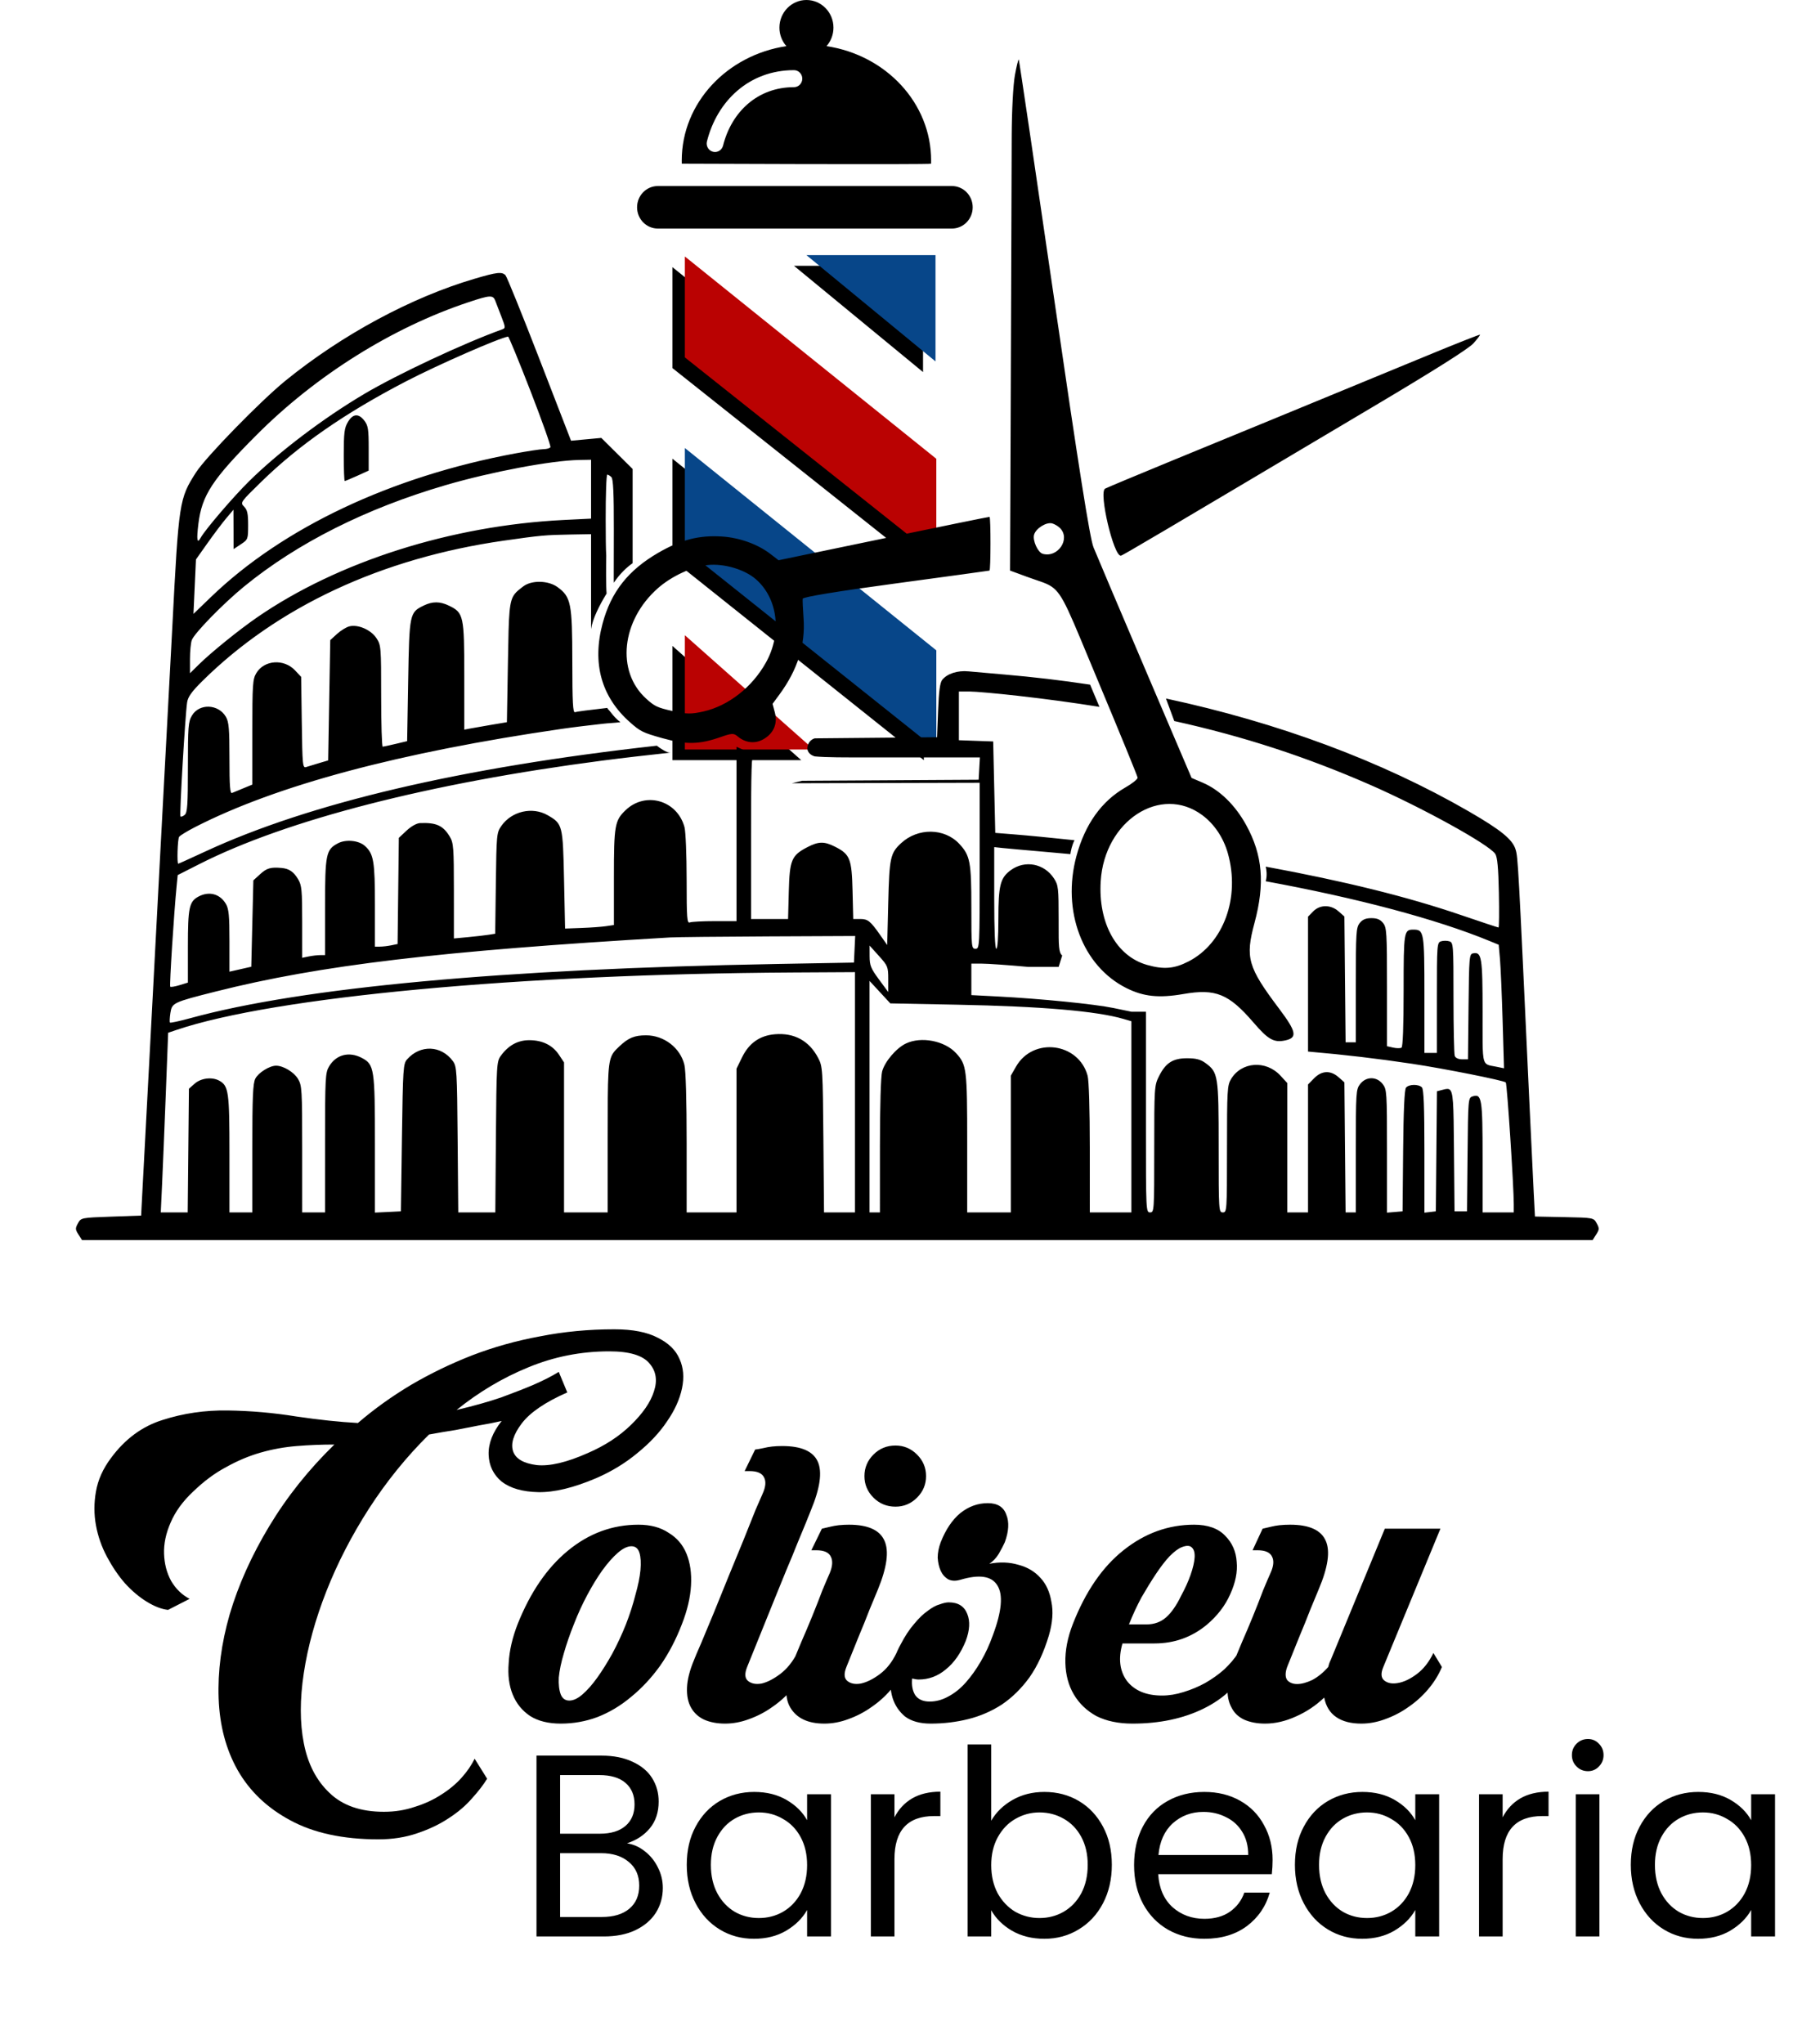<svg xmlns="http://www.w3.org/2000/svg" width="261" height="296" viewBox="0 0 261 296" fill="none"><path fill-rule="evenodd" clip-rule="evenodd" d="M133.81 67.98L97.389 38.681V53.295L133.81 82.229V67.98ZM133.81 95.715L97.389 66.417V81.031L133.81 110.073V95.715ZM133.691 38.488V53.876L114.998 38.488L133.691 38.488ZM97.389 110.073H116.051L97.389 93.527V110.073Z" fill="black"></path><path d="M135.497 52.332V36.944L116.804 36.944L135.497 52.332Z" fill="#074689"></path><path d="M99.195 64.873L135.616 94.171V108.529L99.195 79.487V64.873Z" fill="#074689"></path><path d="M99.195 108.529H117.857L99.195 91.983V108.529Z" fill="#BA0202"></path><path d="M135.616 66.436L99.195 37.138V51.752L135.616 80.685V66.436Z" fill="#BA0202"></path><path fill-rule="evenodd" clip-rule="evenodd" d="M119.711 6.681C120.336 5.972 120.717 5.033 120.717 4.002C120.717 1.792 118.965 0 116.804 0C114.643 0 112.891 1.792 112.891 4.002C112.891 5.033 113.271 5.972 113.897 6.681C105.305 7.973 98.744 14.897 98.744 23.244C98.744 23.398 98.746 23.552 98.75 23.706C98.75 23.706 134.853 23.859 134.857 23.706C134.861 23.552 134.864 23.398 134.864 23.244C134.864 14.897 128.303 7.973 119.711 6.681ZM114.998 12.623C109.751 12.623 105.963 16.168 104.726 21.088C104.56 21.746 103.904 22.143 103.26 21.974C102.616 21.804 102.228 21.133 102.394 20.474C103.866 14.619 108.505 10.159 114.998 10.159C115.663 10.159 116.202 10.711 116.202 11.391C116.202 12.071 115.663 12.623 114.998 12.623ZM95.282 26.938C93.62 26.938 92.272 28.317 92.272 30.017C92.272 31.717 93.62 33.096 95.282 33.096H137.874C139.536 33.096 140.884 31.717 140.884 30.017C140.884 28.317 139.536 26.938 137.874 26.938H95.282Z" fill="black"></path><path fill-rule="evenodd" clip-rule="evenodd" d="M146.534 19.676C146.547 15.992 146.745 12.267 147.002 10.866C147.247 9.529 147.497 8.523 147.558 8.628C147.619 8.733 149.916 24.258 152.661 43.128C156.239 67.719 157.858 77.948 158.375 79.239C158.772 80.23 162.132 88.152 165.842 96.843L172.587 112.646L174.191 113.33C176.656 114.381 178.908 116.576 180.504 119.484C182.881 123.814 183.231 127.945 181.702 133.637C180.341 138.703 180.722 140.023 185.291 146.093C187.778 149.398 187.943 150.269 186.158 150.653C184.516 151.007 183.687 150.541 181.567 148.077C177.977 143.905 176.076 143.128 171.422 143.933C167.853 144.55 165.639 144.32 163.149 143.076C156.787 139.896 153.762 131.897 155.913 123.947C157.157 119.352 159.55 116 162.991 114.033C163.988 113.463 164.789 112.822 164.771 112.607C164.754 112.392 162.217 106.192 159.133 98.83C154.844 88.589 154.008 86.079 152.299 84.934C151.474 84.382 150.445 84.148 148.728 83.515L146.294 82.62L146.352 69.335C146.383 62.028 146.432 49.301 146.46 41.053C146.488 32.805 146.521 23.185 146.534 19.676ZM184.428 60.675C191.458 57.788 197.713 55.209 206.562 51.552C210.814 49.794 214.325 48.406 214.363 48.466C214.402 48.527 213.967 49.096 213.397 49.73C212.724 50.479 207.797 53.596 199.343 58.619C167.467 77.56 162.591 80.439 162.345 80.465C161.297 80.575 159.111 71.284 160.061 70.757C160.329 70.608 164.815 68.733 170.03 66.59L177.526 63.511L184.428 60.675ZM151.026 80.193C153.24 80.82 155.107 78.002 153.509 76.444C153.24 76.181 152.744 75.888 152.408 75.793C151.56 75.553 150.021 76.515 149.77 77.442C149.544 78.278 150.328 79.995 151.026 80.193ZM112.766 81.124L127.955 77.972C136.309 76.239 143.225 74.831 143.323 74.844C143.511 74.87 143.504 82.548 143.316 82.622C143.256 82.645 137.157 83.481 129.762 84.48C121.203 85.635 116.297 86.442 116.263 86.699C116.233 86.922 116.289 88.195 116.386 89.528C116.668 93.375 115.526 96.985 112.891 100.568L111.899 101.916L112.232 103.182C112.665 104.828 112.018 106.269 110.475 107.094C109.279 107.733 107.917 107.553 106.816 106.609C106.285 106.154 105.963 106.167 104.428 106.71C101.303 107.814 99.374 107.854 95.919 106.884C93.107 106.095 92.747 105.917 91.237 104.578C87.083 100.896 85.738 96.028 87.282 90.271C88.506 85.714 90.984 82.57 95.344 80.043C98.592 78.16 101.268 77.476 104.564 77.688C107.102 77.851 109.756 78.805 111.58 80.21L112.766 81.124ZM110.924 95.959C113.287 91.745 112.681 86.664 109.483 83.875C107.858 82.458 104.886 81.573 102.548 81.812C100.252 82.046 97.261 83.432 95.283 85.179C90.001 89.843 89.216 97.203 93.58 101.158C94.816 102.279 95.201 102.461 97.378 102.953C99.42 103.415 100.128 103.426 101.897 103.021C105.514 102.194 108.923 99.528 110.924 95.959ZM177.84 123.556C177.203 121.302 175.882 119.33 174.146 118.04C168.112 113.558 159.969 118.845 159.426 127.596C159.05 133.659 161.702 138.457 166.124 139.717C168.541 140.406 170.056 140.284 172.114 139.234C177.224 136.629 179.654 129.975 177.84 123.556ZM68.752 40.359C59.595 43.05 49.558 48.457 41.361 55.112C37.75 58.044 29.808 66.187 28.381 68.42C25.956 72.217 25.893 72.629 24.952 90.894C24.695 95.889 24.286 103.578 24.043 107.981C23.8 112.383 23.398 119.934 23.148 124.759C22.9 129.585 22.428 138.521 22.102 144.617C21.519 155.489 20.65 171.898 20.512 174.633L20.442 176.019L16.088 176.173C11.764 176.326 11.731 176.332 11.29 177.138C10.891 177.865 10.899 178.032 11.361 178.754L11.877 179.559H121.277H230.677L231.192 178.754C231.655 178.032 231.662 177.865 231.264 177.138C230.82 176.328 230.81 176.326 226.57 176.241L222.321 176.156L222.141 172.701C222.041 170.801 221.755 164.813 221.504 159.394C219.903 124.838 219.866 124.162 219.516 123.009C219.074 121.55 217.395 120.183 212.749 117.498C200.092 110.184 185.09 104.622 168.877 101.146L170.081 104.409C180.164 106.637 189.17 109.595 198.333 113.592C205.915 116.9 215.69 122.29 216.575 123.652C216.879 124.119 217.023 125.679 217.096 129.3C217.152 132.052 217.127 134.303 217.042 134.303C216.956 134.303 214.473 133.479 211.522 132.472C203.854 129.854 194.846 127.62 183.325 125.49C183.425 125.846 183.566 126.768 183.325 127.607C196.453 130.021 207.984 133.055 215.829 136.29L217.071 136.802L217.254 138.862C217.354 139.995 217.527 144.02 217.638 147.807L217.84 154.692L216.816 154.48C216.63 154.442 216.461 154.412 216.307 154.384C215.845 154.302 215.517 154.244 215.286 154.059C214.724 153.612 214.726 152.422 214.735 148.348V148.347C214.736 147.788 214.737 147.175 214.737 146.502C214.737 138.618 214.605 137.801 213.363 138.045C212.809 138.154 212.777 138.525 212.701 145.775L212.62 153.391H211.755C211.243 153.391 210.814 153.192 210.706 152.904C210.606 152.636 210.523 148.836 210.523 144.458C210.523 136.77 210.503 136.493 209.921 136.304C209.59 136.197 209.049 136.197 208.717 136.304C208.136 136.493 208.115 136.77 208.115 144.483V152.467H207.212H206.309V144.023C206.309 134.906 206.259 134.611 204.693 134.611C203.345 134.611 203.299 134.902 203.299 143.429C203.299 148.611 203.189 151.577 202.991 151.702C202.821 151.809 202.28 151.806 201.787 151.696L200.891 151.495V142.933C200.891 135.027 200.848 134.317 200.328 133.66C199.921 133.145 199.453 132.949 198.634 132.949C197.815 132.949 197.347 133.145 196.94 133.66C196.421 134.315 196.376 135.02 196.376 142.65V150.928H195.637H194.897L194.809 141.819L194.721 132.71L193.876 131.967C192.738 130.966 191.178 130.971 190.192 131.98L189.453 132.736V141.37V150.004V152.267C194.788 152.727 199.543 153.291 204.503 154.033C209.139 154.726 217.799 156.45 218.097 156.738C218.282 156.917 219.258 171.814 219.254 174.403L219.252 175.557H216.995H214.737V167.611C214.737 159.057 214.618 158.329 213.29 158.76C212.649 158.968 212.639 159.075 212.56 167.187L212.48 175.403H211.577H210.674L210.594 166.695L210.59 166.279V166.278C210.53 159.727 210.515 158.012 209.881 157.725C209.657 157.624 209.355 157.702 208.945 157.807L208.872 157.826L208.125 158.018L208.045 166.711L207.965 175.403L207.137 175.5L206.309 175.598V166.711C206.309 160.209 206.213 157.725 205.948 157.455C205.464 156.96 204.057 156.985 203.642 157.496C203.42 157.769 203.282 160.828 203.229 166.654L203.149 175.403L202.02 175.499L200.891 175.594V166.689C200.891 158.146 200.866 157.751 200.267 156.973C199.405 155.851 197.863 155.851 197 156.973C196.402 157.751 196.376 158.146 196.376 166.671V175.557H195.636H194.896L194.809 166.14L194.721 156.723L193.876 155.98C192.708 154.953 191.436 155.01 190.333 156.138L189.453 157.038V166.297V175.557H187.948H186.443V166.189V156.821L185.458 155.752C183.36 153.478 179.809 153.728 178.301 156.258C177.757 157.171 177.717 157.872 177.716 166.398C177.714 175.351 177.701 175.557 177.112 175.557C176.524 175.557 176.51 175.352 176.51 166.137C176.51 155.715 176.441 155.272 174.592 153.923C173.884 153.407 173.228 153.237 171.942 153.237C169.868 153.237 168.836 153.899 167.857 155.86C167.199 157.176 167.179 157.483 167.179 166.386C167.179 175.352 167.166 175.557 166.577 175.557C165.985 175.557 165.975 175.352 165.975 163.242V150.928V148.773V146.498H163.868L161.287 145.964C158.517 145.39 150.765 144.617 144.529 144.292L140.691 144.093V141.815V139.537H142.233C143.081 139.537 146.095 139.749 148.93 140.008H153.333L153.848 138.358C153.329 137.945 153.33 136.848 153.333 133.948L153.333 133.928V133.887L153.333 133.54L153.333 133.235C153.333 128.551 153.29 128.171 152.65 127.191C151.242 125.035 148.455 124.502 146.404 125.996C144.881 127.105 144.604 128.19 144.604 133.062C144.604 135.737 144.49 137.382 144.303 137.382C144.111 137.382 144.002 134.723 144.002 130.022V122.663L145.131 122.786C145.752 122.853 148.752 123.123 151.798 123.386C152.876 123.479 153.954 123.578 155.031 123.681C155.081 123.287 155.272 122.333 155.633 121.665C152.233 121.308 148.9 120.981 147.012 120.831L144.153 120.603L144.002 113.984L143.852 107.365L141.369 107.276L138.885 107.186V103.658V100.13H140.404C141.24 100.13 144.389 100.409 147.403 100.75C151.559 101.221 155.49 101.752 159.245 102.356L157.89 99.139C153.814 98.521 149.681 98.032 145.507 97.676C143.438 97.499 141.086 97.291 140.281 97.214C138.692 97.06 137.208 97.537 136.477 98.435C136.15 98.838 135.985 100.054 135.875 102.87L135.725 106.749L126.874 106.831L118.023 106.913C117.717 106.976 117.075 107.316 116.954 108.172C116.834 109.029 117.616 109.431 118.023 109.526C119.656 109.684 122.146 109.681 126.384 109.675C127.288 109.674 128.272 109.673 129.344 109.673L141.927 109.674L141.836 111.29L141.745 112.907L128.952 112.983L116.16 113.059L114.702 113.417L128.299 113.381L141.895 113.345V125.364C141.895 137.176 141.885 137.382 141.293 137.382C140.712 137.382 140.691 137.176 140.691 131.369C140.691 124.821 140.512 123.877 138.945 122.194C136.79 119.881 132.937 119.838 130.504 122.102C128.954 123.543 128.813 124.201 128.652 130.722L128.501 136.839L127.511 135.427C126.06 133.358 125.705 133.072 124.59 133.072H123.581L123.482 128.992C123.37 124.347 123.115 123.703 120.956 122.609C119.384 121.812 118.553 121.827 116.918 122.681C114.639 123.873 114.369 124.519 114.248 129.092L114.143 133.072H111.464H108.785V121.05C108.785 111.318 108.851 109.172 109.165 109.263L106.678 108.135V120.757V133.38H103.542C101.818 133.38 100.192 133.464 99.93 133.566C99.506 133.733 99.454 133.061 99.452 127.332C99.451 123.801 99.311 120.396 99.14 119.766C98.084 115.876 93.496 114.556 90.613 117.313C89.039 118.818 88.919 119.507 88.919 127.031V133.941L87.79 134.111C87.17 134.204 85.578 134.32 84.254 134.369L81.846 134.457L81.695 127.376C81.527 119.452 81.485 119.287 79.324 118.044C77.105 116.769 74.102 117.463 72.615 119.595C71.934 120.573 71.91 120.825 71.818 127.905L71.723 135.206L70.764 135.358C70.237 135.441 68.891 135.596 67.774 135.701L65.742 135.891L65.741 129.017C65.74 122.746 65.688 122.056 65.153 121.159C64.192 119.547 63.191 119.088 60.846 119.184C60.352 119.204 59.558 119.645 58.89 120.271L57.766 121.324L57.676 129.01L57.586 136.695L56.66 136.885C56.151 136.989 55.412 137.074 55.019 137.074H54.304V131.061C54.304 124.722 54.124 123.648 52.864 122.501C51.973 121.689 50.093 121.504 48.94 122.114C47.209 123.03 47.08 123.669 47.08 131.363V138.305H46.365C45.972 138.305 45.227 138.392 44.71 138.498L43.769 138.69L43.768 133.495C43.767 128.894 43.7 128.188 43.182 127.319C42.528 126.221 41.871 125.777 40.759 125.68C39.196 125.544 38.633 125.708 37.679 126.581L36.696 127.478L36.545 133.732L36.395 139.985L34.814 140.344L33.234 140.702V136.242C33.234 132.633 33.138 131.615 32.733 130.914C31.881 129.438 30.302 129.002 28.763 129.816C27.4 130.537 27.214 131.407 27.214 137.076V142.283L26.008 142.652C25.345 142.856 24.737 142.955 24.657 142.873C24.526 142.739 25.197 132.177 25.584 128.276L25.739 126.713L28.878 125.121C41.499 118.718 62.279 113.384 87.249 110.137C90.016 109.777 93.708 109.349 97.088 108.984C96.607 109.035 95.583 108.335 95.132 107.979C66.81 111.13 44.844 116.28 29.647 123.337C27.599 124.289 25.874 125.067 25.816 125.067C25.609 125.067 25.721 121.522 25.939 121.181C26.061 120.991 27.109 120.35 28.268 119.756C40.067 113.711 57.82 108.96 81.394 105.538C83.228 105.272 85.183 105.048 87.282 104.807L87.283 104.806H87.283L87.284 104.806C87.708 104.758 88.103 104.728 88.504 104.699L88.505 104.699C88.938 104.667 89.377 104.634 89.864 104.576C89.24 104.117 88.841 103.62 88.502 103.196C88.336 102.99 88.185 102.801 88.029 102.642L88.008 102.604L88.006 102.599C87.988 102.566 87.971 102.535 87.956 102.507C85.516 102.78 83.478 103.048 83.284 103.124C82.978 103.244 82.898 101.733 82.893 95.776C82.885 87.351 82.704 86.438 80.752 85.014C79.411 84.036 77.002 83.985 75.791 84.91L75.718 84.965L75.718 84.966L75.718 84.966C75.214 85.35 74.838 85.637 74.555 86C73.721 87.067 73.692 88.791 73.574 95.581L73.568 95.91L73.418 104.576L71.16 104.955C69.918 105.163 68.53 105.406 68.075 105.495L67.247 105.656L67.246 97.89C67.245 89.169 67.151 88.731 65.055 87.714C63.728 87.07 62.655 87.062 61.366 87.688C59.322 88.68 59.287 88.847 59.12 98.568L58.97 107.319L57.314 107.714C56.404 107.931 55.557 108.114 55.433 108.122C55.309 108.129 55.207 104.83 55.207 100.791C55.207 93.656 55.188 93.419 54.52 92.402C53.727 91.194 51.846 90.378 50.595 90.699C50.149 90.814 49.346 91.308 48.809 91.798L47.833 92.69L47.682 101.399L47.532 110.109L46.21 110.5C45.483 110.715 44.644 110.971 44.346 111.068C43.836 111.233 43.797 110.842 43.711 104.629L43.619 98.014L42.738 97.075C41.128 95.357 38.264 95.558 37.125 97.468C36.597 98.354 36.547 99.087 36.546 106.023L36.545 113.609L35.266 114.138C34.562 114.429 33.818 114.736 33.61 114.821C33.318 114.939 33.234 113.821 33.234 109.831C33.234 105.556 33.148 104.541 32.725 103.808C31.641 101.93 28.871 101.819 27.803 103.61C27.27 104.503 27.216 105.195 27.215 111.099C27.214 116.549 27.14 117.666 26.755 117.992C26.503 118.207 26.225 118.309 26.138 118.219C25.976 118.053 26.82 103.597 27.103 101.698C27.22 100.914 27.768 100.144 29.268 98.658C40.173 87.855 55.267 80.819 72.966 78.288C78.291 77.527 78.969 77.465 82.673 77.4L85.608 77.348L85.609 79.58V91.096C85.835 89.574 86.852 87.597 87.778 86.082C87.805 86.038 87.832 85.994 87.859 85.951C87.761 84.813 87.778 82.016 87.805 80.475C87.747 79.411 87.733 77.82 87.728 75.27C87.721 71.672 87.824 68.728 87.956 68.728C88.088 68.728 88.359 68.894 88.558 69.097C88.819 69.365 88.916 71.474 88.907 76.717L88.894 83.967L88.907 84.384C89.791 83.021 90.972 81.996 91.628 81.552V78.177V67.908L89.361 65.66L87.094 63.411L84.901 63.614L82.708 63.818L78.143 52.024C75.632 45.537 73.413 40.061 73.212 39.855C72.694 39.326 71.999 39.404 68.752 40.359ZM71.739 43.56C71.883 43.941 72.286 44.984 72.634 45.879C73.227 47.403 73.233 47.517 72.74 47.694C67.209 49.677 57.573 54.188 52.72 57.067C46.805 60.575 40.471 65.372 36.128 69.632C33.852 71.864 29.707 76.698 29.069 77.864C28.548 78.815 28.446 78.195 28.736 75.837C29.242 71.713 30.761 69.397 37.174 62.971C45.784 54.345 56.832 47.426 67.849 43.763C71.01 42.712 71.409 42.691 71.739 43.56ZM76.827 56.598C78.51 60.933 79.812 64.604 79.72 64.757C79.628 64.909 79.188 65.036 78.743 65.038C78.297 65.041 76.443 65.32 74.622 65.658C56.682 68.99 40.988 76.395 30.552 86.453L28.02 88.893L28.201 84.951L28.383 81.008L30.059 78.639C30.98 77.336 32.202 75.716 32.774 75.039L33.813 73.808L33.825 76.658L33.836 79.509L34.886 78.813C35.913 78.133 35.936 78.073 35.94 76.04C35.942 74.388 35.823 73.839 35.357 73.362C34.777 72.769 34.8 72.735 37.865 69.745C43.333 64.409 49.962 59.812 58.819 55.213C63.388 52.84 72.35 48.914 73.592 48.741C73.688 48.728 75.144 52.263 76.827 56.598ZM50.388 61.108C49.879 61.962 49.791 62.664 49.79 65.88C49.79 67.955 49.853 69.651 49.931 69.651C50.009 69.651 50.822 69.313 51.737 68.899L53.401 68.146V64.938C53.401 62.159 53.318 61.622 52.777 60.919C51.936 59.825 51.114 59.89 50.388 61.108ZM85.608 70.835V75.098L81.62 75.295C65.356 76.102 48.936 81.322 37.215 89.412C34.582 91.23 30.582 94.467 28.794 96.228L27.515 97.487V95.442C27.515 94.318 27.635 93.076 27.782 92.684C28.161 91.672 32.325 87.406 35.341 84.94C43.064 78.625 53.001 73.625 64.538 70.251C71.133 68.322 79.849 66.678 83.877 66.605L85.608 66.573V70.835ZM123.774 137.459L123.685 139.383L112.397 139.588C72.702 140.308 43.766 142.985 27.564 147.434C26.019 147.859 24.694 148.145 24.619 148.069C24.546 147.993 24.574 147.364 24.682 146.671C24.911 145.208 25.073 145.131 31.278 143.567C46.369 139.762 63.728 137.697 97.046 135.745C97.957 135.692 104.363 135.623 111.283 135.592L123.864 135.535L123.774 137.459ZM128.651 141.782V143.647L127.305 141.822C126.131 140.232 125.958 139.802 125.953 138.459L125.949 136.92L127.3 138.419C128.591 139.851 128.651 140 128.651 141.782ZM123.835 158.163V175.557H121.593H119.35L119.26 165.013C119.173 154.82 119.147 154.426 118.506 153.199C117.203 150.708 115.04 149.524 112.231 149.762C110.037 149.948 108.479 151.047 107.468 153.123L106.678 154.743V165.15V175.557H103.066H99.454V165.534C99.454 159.289 99.33 155.005 99.124 154.171C98.52 151.718 96.171 149.916 93.577 149.916C91.898 149.916 91.012 150.281 89.72 151.504L89.698 151.525C89.362 151.843 89.093 152.098 88.877 152.394C88.016 153.576 88.016 155.415 88.016 164.614V164.766V175.557H84.856H81.695V164.699V153.841L80.961 152.737C80.035 151.343 78.563 150.62 76.653 150.62C75.003 150.62 73.63 151.373 72.542 152.874C71.936 153.712 71.91 154.137 71.827 164.65L71.74 175.557H69.057H66.374L66.284 165.013C66.198 155.025 66.162 154.425 65.592 153.648C63.91 151.355 60.876 151.237 58.969 153.391C58.399 154.035 58.36 154.623 58.217 164.737L58.067 175.403L56.185 175.495L54.304 175.586V165.69C54.304 154.74 54.214 154.144 52.414 153.192C50.569 152.217 48.688 152.7 47.667 154.411C47.12 155.329 47.082 156.034 47.081 165.474L47.08 175.557H45.425H43.769L43.768 166.398C43.767 157.755 43.733 157.182 43.159 156.22C42.578 155.245 41.029 154.314 39.986 154.314C39.043 154.314 37.418 155.328 36.983 156.188C36.628 156.89 36.545 158.809 36.545 166.306V175.557H34.89H33.234V167.075C33.234 158.075 33.115 157.228 31.746 156.479C30.716 155.915 29.115 156.108 28.209 156.904L27.365 157.647L27.276 166.602L27.188 175.557H25.237H23.286L23.476 171.478C23.581 169.234 23.822 163.381 24.011 158.471L24.355 149.544L25.559 149.137C39.743 144.346 75.247 141.04 114.881 140.818L123.835 140.768V158.163ZM138.66 145.483C150.885 145.722 158.836 146.404 162.74 147.547L163.868 147.878V161.718V175.557H160.858H157.848L157.847 166.244C157.846 160.695 157.717 156.461 157.529 155.768C156.225 150.964 149.636 150.124 147.16 154.445L146.41 155.754V165.655V175.557H143.25H140.089V165.542C140.089 154.806 140.013 154.183 138.495 152.518C136.833 150.697 133.404 150.037 131.187 151.113C129.794 151.79 128.155 153.72 127.77 155.139C127.576 155.852 127.45 160.104 127.449 165.936L127.447 175.557H126.695H125.942V158.797V142.037L127.448 143.665L128.953 145.293L138.66 145.483Z" fill="black"></path><path d="M90.817 266.914C91.769 267.064 92.633 267.452 93.409 268.078C94.211 268.705 94.837 269.481 95.288 270.408C95.764 271.334 96.002 272.324 96.002 273.376C96.002 274.703 95.663 275.905 94.987 276.982C94.311 278.034 93.322 278.873 92.019 279.499C90.742 280.1 89.227 280.401 87.474 280.401H77.706V254.216H87.098C88.876 254.216 90.391 254.516 91.644 255.117C92.896 255.693 93.835 256.482 94.461 257.484C95.087 258.486 95.4 259.613 95.4 260.865C95.4 262.418 94.975 263.708 94.123 264.735C93.297 265.737 92.195 266.463 90.817 266.914ZM81.124 265.524H86.872C88.475 265.524 89.715 265.148 90.592 264.397C91.468 263.645 91.907 262.606 91.907 261.278C91.907 259.951 91.468 258.912 90.592 258.16C89.715 257.409 88.45 257.033 86.797 257.033H81.124V265.524ZM87.173 277.583C88.876 277.583 90.204 277.183 91.155 276.381C92.107 275.58 92.583 274.465 92.583 273.037C92.583 271.585 92.082 270.445 91.08 269.619C90.078 268.767 88.738 268.341 87.06 268.341H81.124V277.583H87.173ZM99.469 270.032C99.469 267.928 99.894 266.087 100.746 264.509C101.597 262.906 102.762 261.667 104.24 260.79C105.742 259.913 107.408 259.475 109.236 259.475C111.04 259.475 112.605 259.863 113.932 260.64C115.26 261.416 116.249 262.393 116.9 263.57V259.813H120.357V280.401H116.9V276.569C116.224 277.771 115.21 278.773 113.857 279.574C112.53 280.351 110.977 280.739 109.199 280.739C107.37 280.739 105.717 280.288 104.24 279.387C102.762 278.485 101.597 277.22 100.746 275.592C99.894 273.964 99.469 272.111 99.469 270.032ZM116.9 270.07C116.9 268.517 116.587 267.164 115.961 266.012C115.335 264.86 114.483 263.983 113.406 263.382C112.354 262.756 111.19 262.443 109.913 262.443C108.635 262.443 107.471 262.744 106.419 263.345C105.367 263.946 104.528 264.822 103.902 265.975C103.275 267.127 102.962 268.479 102.962 270.032C102.962 271.61 103.275 272.987 103.902 274.164C104.528 275.317 105.367 276.206 106.419 276.832C107.471 277.433 108.635 277.734 109.913 277.734C111.19 277.734 112.354 277.433 113.406 276.832C114.483 276.206 115.335 275.317 115.961 274.164C116.587 272.987 116.9 271.622 116.9 270.07ZM129.553 263.157C130.154 261.98 131.005 261.066 132.107 260.414C133.234 259.763 134.599 259.438 136.202 259.438V262.969H135.301C131.469 262.969 129.553 265.048 129.553 269.205V280.401H126.134V259.813H129.553V263.157ZM143.567 263.645C144.269 262.418 145.296 261.416 146.648 260.64C148.001 259.863 149.541 259.475 151.269 259.475C153.122 259.475 154.788 259.913 156.266 260.79C157.743 261.667 158.908 262.906 159.76 264.509C160.611 266.087 161.037 267.928 161.037 270.032C161.037 272.111 160.611 273.964 159.76 275.592C158.908 277.22 157.731 278.485 156.228 279.387C154.75 280.288 153.097 280.739 151.269 280.739C149.491 280.739 147.925 280.351 146.573 279.574C145.246 278.798 144.244 277.809 143.567 276.606V280.401H140.149V252.6H143.567V263.645ZM157.543 270.032C157.543 268.479 157.23 267.127 156.604 265.975C155.978 264.822 155.126 263.946 154.049 263.345C152.997 262.744 151.833 262.443 150.555 262.443C149.303 262.443 148.138 262.756 147.061 263.382C146.009 263.983 145.158 264.873 144.507 266.05C143.881 267.202 143.567 268.542 143.567 270.07C143.567 271.622 143.881 272.987 144.507 274.164C145.158 275.317 146.009 276.206 147.061 276.832C148.138 277.433 149.303 277.734 150.555 277.734C151.833 277.734 152.997 277.433 154.049 276.832C155.126 276.206 155.978 275.317 156.604 274.164C157.23 272.987 157.543 271.61 157.543 270.032ZM184.321 269.318C184.321 269.969 184.284 270.658 184.208 271.384H167.753C167.879 273.413 168.567 275.004 169.82 276.156C171.097 277.283 172.637 277.846 174.441 277.846C175.918 277.846 177.146 277.508 178.122 276.832C179.124 276.131 179.825 275.204 180.226 274.052H183.908C183.357 276.03 182.255 277.646 180.602 278.898C178.949 280.125 176.895 280.739 174.441 280.739C172.487 280.739 170.734 280.301 169.181 279.424C167.653 278.547 166.451 277.308 165.574 275.705C164.698 274.077 164.26 272.198 164.26 270.07C164.26 267.941 164.685 266.075 165.537 264.472C166.388 262.869 167.578 261.642 169.106 260.79C170.659 259.913 172.437 259.475 174.441 259.475C176.394 259.475 178.122 259.901 179.625 260.753C181.128 261.604 182.28 262.781 183.081 264.284C183.908 265.762 184.321 267.44 184.321 269.318ZM180.79 268.604C180.79 267.302 180.502 266.187 179.926 265.261C179.35 264.309 178.561 263.595 177.559 263.119C176.582 262.618 175.493 262.368 174.29 262.368C172.562 262.368 171.084 262.919 169.857 264.021C168.655 265.123 167.966 266.651 167.791 268.604H180.79ZM187.556 270.032C187.556 267.928 187.982 266.087 188.834 264.509C189.685 262.906 190.85 261.667 192.328 260.79C193.83 259.913 195.496 259.475 197.324 259.475C199.128 259.475 200.693 259.863 202.02 260.64C203.348 261.416 204.337 262.393 204.988 263.57V259.813H208.445V280.401H204.988V276.569C204.312 277.771 203.298 278.773 201.945 279.574C200.618 280.351 199.065 280.739 197.287 280.739C195.458 280.739 193.805 280.288 192.328 279.387C190.85 278.485 189.685 277.22 188.834 275.592C187.982 273.964 187.556 272.111 187.556 270.032ZM204.988 270.07C204.988 268.517 204.675 267.164 204.049 266.012C203.423 264.86 202.571 263.983 201.494 263.382C200.442 262.756 199.278 262.443 198 262.443C196.723 262.443 195.559 262.744 194.507 263.345C193.455 263.946 192.616 264.822 191.99 265.975C191.363 267.127 191.05 268.479 191.05 270.032C191.05 271.61 191.363 272.987 191.99 274.164C192.616 275.317 193.455 276.206 194.507 276.832C195.559 277.433 196.723 277.734 198 277.734C199.278 277.734 200.442 277.433 201.494 276.832C202.571 276.206 203.423 275.317 204.049 274.164C204.675 272.987 204.988 271.622 204.988 270.07ZM217.641 263.157C218.242 261.98 219.093 261.066 220.195 260.414C221.322 259.763 222.687 259.438 224.29 259.438V262.969H223.389C219.557 262.969 217.641 265.048 217.641 269.205V280.401H214.222V259.813H217.641V263.157ZM230.002 256.47C229.351 256.47 228.8 256.244 228.349 255.793C227.899 255.343 227.673 254.792 227.673 254.14C227.673 253.489 227.899 252.938 228.349 252.487C228.8 252.037 229.351 251.811 230.002 251.811C230.629 251.811 231.155 252.037 231.58 252.487C232.031 252.938 232.257 253.489 232.257 254.14C232.257 254.792 232.031 255.343 231.58 255.793C231.155 256.244 230.629 256.47 230.002 256.47ZM231.655 259.813V280.401H228.237V259.813H231.655ZM236.205 270.032C236.205 267.928 236.631 266.087 237.482 264.509C238.334 262.906 239.498 261.667 240.976 260.79C242.479 259.913 244.144 259.475 245.973 259.475C247.776 259.475 249.341 259.863 250.669 260.64C251.996 261.416 252.985 262.393 253.637 263.57V259.813H257.093V280.401H253.637V276.569C252.96 277.771 251.946 278.773 250.594 279.574C249.266 280.351 247.713 280.739 245.935 280.739C244.107 280.739 242.454 280.288 240.976 279.387C239.498 278.485 238.334 277.22 237.482 275.592C236.631 273.964 236.205 272.111 236.205 270.032ZM253.637 270.07C253.637 268.517 253.323 267.164 252.697 266.012C252.071 264.86 251.22 263.983 250.143 263.382C249.091 262.756 247.926 262.443 246.649 262.443C245.371 262.443 244.207 262.744 243.155 263.345C242.103 263.946 241.264 264.822 240.638 265.975C240.012 267.127 239.699 268.479 239.699 270.032C239.699 271.61 240.012 272.987 240.638 274.164C241.264 275.317 242.103 276.206 243.155 276.832C244.207 277.433 245.371 277.734 246.649 277.734C247.926 277.734 249.091 277.433 250.143 276.832C251.22 276.206 252.071 275.317 252.697 274.164C253.323 272.987 253.637 271.622 253.637 270.07Z" fill="black"></path><path d="M70.556 257.562C70.024 258.432 69.298 259.375 68.379 260.391C67.46 261.455 66.324 262.422 64.969 263.293C63.664 264.163 62.14 264.889 60.399 265.469C58.706 266.05 56.844 266.34 54.813 266.34C49.686 266.34 45.43 265.421 42.044 263.583C38.707 261.794 36.167 259.375 34.426 256.328C32.733 253.329 31.814 249.871 31.669 245.954C31.524 242.036 32.056 237.973 33.266 233.765C34.523 229.509 36.434 225.253 38.997 220.997C41.56 216.74 44.704 212.799 48.428 209.171C46.59 209.171 44.777 209.244 42.987 209.389C41.198 209.534 39.456 209.848 37.764 210.332C36.071 210.816 34.402 211.517 32.758 212.436C31.113 213.306 29.517 214.491 27.969 215.991C26.47 217.393 25.382 218.893 24.705 220.489C24.028 222.037 23.713 223.536 23.762 224.987C23.81 226.438 24.148 227.744 24.777 228.905C25.454 230.065 26.349 230.936 27.462 231.516L24.342 233.112C23.423 233.016 22.407 232.629 21.295 231.952C20.183 231.274 19.118 230.38 18.103 229.267C17.135 228.155 16.265 226.873 15.491 225.422C14.717 223.971 14.185 222.448 13.895 220.852C13.605 219.256 13.605 217.635 13.895 215.991C14.185 214.298 14.911 212.678 16.071 211.13C18.103 208.373 20.594 206.535 23.544 205.616C26.543 204.649 29.686 204.189 32.975 204.238C36.313 204.286 39.626 204.576 42.915 205.108C46.203 205.592 49.178 205.906 51.838 206.052C54.208 204.02 56.772 202.182 59.528 200.538C62.334 198.893 65.284 197.467 68.379 196.257C71.523 195.048 74.812 194.129 78.246 193.501C81.68 192.823 85.259 192.485 88.983 192.485C91.644 192.485 93.747 192.896 95.295 193.718C96.843 194.492 97.883 195.508 98.415 196.765C98.995 198.023 99.116 199.45 98.778 201.046C98.439 202.642 97.713 204.238 96.601 205.834C95.537 207.43 94.11 208.954 92.321 210.404C90.579 211.855 88.596 213.065 86.372 214.032C83.083 215.435 80.277 216.112 77.956 216.063C75.683 216.015 73.917 215.507 72.66 214.54C71.451 213.524 70.822 212.218 70.773 210.622C70.725 209.026 71.354 207.406 72.66 205.761C71.596 206.003 70.483 206.221 69.323 206.414C68.355 206.608 67.243 206.825 65.985 207.067C64.728 207.261 63.446 207.478 62.14 207.72C58.9 210.912 55.998 214.491 53.434 218.457C50.919 222.375 48.864 226.365 47.267 230.428C45.671 234.491 44.583 238.433 44.003 242.254C43.422 246.075 43.422 249.46 44.003 252.411C44.583 255.409 45.816 257.803 47.703 259.593C49.589 261.431 52.225 262.35 55.611 262.35C57.207 262.35 58.706 262.108 60.109 261.624C61.511 261.189 62.769 260.609 63.881 259.883C65.042 259.158 66.034 258.335 66.856 257.416C67.678 256.497 68.307 255.578 68.742 254.66L70.556 257.562ZM88.258 195.677C84.147 195.677 80.229 196.451 76.505 197.999C72.829 199.498 69.371 201.553 66.13 204.165C68.597 203.585 70.749 202.98 72.587 202.352C74.425 201.674 75.973 201.07 77.23 200.538C78.681 199.909 79.915 199.28 80.93 198.652L82.164 201.626C78.972 203.029 76.771 204.528 75.562 206.124C74.353 207.72 73.942 209.074 74.328 210.187C74.715 211.251 75.852 211.904 77.738 212.146C79.624 212.339 82.091 211.759 85.138 210.404C87.605 209.34 89.685 207.986 91.377 206.342C93.119 204.649 94.231 203.029 94.715 201.481C95.247 199.885 95.029 198.531 94.062 197.418C93.094 196.257 91.16 195.677 88.258 195.677ZM92.47 220.779C94.211 220.779 95.662 221.166 96.823 221.94C98.032 222.665 98.902 223.681 99.434 224.987C99.966 226.293 100.184 227.816 100.087 229.557C99.991 231.299 99.555 233.161 98.781 235.144C97.911 237.417 96.847 239.448 95.589 241.238C94.332 242.979 92.929 244.478 91.381 245.736C89.882 246.993 88.262 247.961 86.521 248.638C84.828 249.267 83.062 249.581 81.225 249.581C79.435 249.581 77.96 249.218 76.799 248.493C75.638 247.719 74.792 246.679 74.26 245.373C73.728 244.067 73.534 242.544 73.679 240.803C73.776 239.013 74.211 237.127 74.985 235.144C76.823 230.549 79.242 227.018 82.24 224.552C85.287 222.037 88.697 220.779 92.47 220.779ZM90.656 235.216C91.236 233.717 91.696 232.29 92.034 230.936C92.421 229.582 92.663 228.397 92.76 227.381C92.857 226.317 92.808 225.471 92.615 224.842C92.421 224.213 92.034 223.899 91.454 223.899C90.874 223.899 90.221 224.213 89.495 224.842C88.77 225.471 88.02 226.317 87.246 227.381C86.521 228.397 85.795 229.582 85.07 230.936C84.344 232.29 83.691 233.717 83.111 235.216C82.53 236.667 82.047 238.07 81.66 239.424C81.273 240.73 81.031 241.891 80.934 242.907C80.886 243.922 80.983 244.744 81.225 245.373C81.466 245.954 81.877 246.244 82.458 246.244C83.038 246.244 83.667 245.954 84.344 245.373C85.07 244.744 85.795 243.922 86.521 242.907C87.246 241.891 87.972 240.73 88.697 239.424C89.423 238.07 90.076 236.667 90.656 235.216ZM116.701 241.383C116.217 242.544 115.54 243.632 114.67 244.648C113.848 245.615 112.904 246.461 111.84 247.187C110.825 247.912 109.712 248.493 108.503 248.928C107.342 249.363 106.181 249.581 105.021 249.581C103.86 249.581 102.844 249.388 101.974 249.001C101.151 248.614 100.523 248.033 100.087 247.26C99.652 246.486 99.459 245.518 99.507 244.358C99.555 243.197 99.894 241.867 100.523 240.367C100.668 239.98 101.006 239.182 101.538 237.973C102.07 236.716 102.675 235.265 103.352 233.62C104.029 231.927 104.755 230.138 105.529 228.252C106.302 226.365 107.028 224.6 107.705 222.956C108.382 221.263 108.963 219.812 109.446 218.603C109.978 217.393 110.317 216.62 110.462 216.281C110.897 215.314 110.97 214.54 110.68 213.959C110.389 213.331 109.688 213.016 108.576 213.016H107.85L109.374 209.897C109.761 209.848 110.172 209.776 110.607 209.679C110.994 209.582 111.405 209.51 111.84 209.461C112.276 209.413 112.759 209.389 113.291 209.389C116.048 209.389 117.765 210.138 118.442 211.638C119.119 213.137 118.781 215.507 117.427 218.748C117.282 219.135 117.04 219.739 116.701 220.561C116.363 221.384 115.951 222.375 115.468 223.536C115.032 224.648 114.525 225.882 113.944 227.236C113.412 228.542 112.88 229.848 112.348 231.154C111.091 234.249 109.712 237.659 108.213 241.383C107.826 242.35 107.874 243.027 108.358 243.414C108.842 243.801 109.495 243.922 110.317 243.777C111.139 243.584 112.034 243.124 113.001 242.399C113.968 241.673 114.791 240.658 115.468 239.352L116.701 241.383ZM131.082 241.383C130.598 242.544 129.921 243.632 129.05 244.648C128.228 245.615 127.285 246.461 126.221 247.187C125.205 247.912 124.093 248.493 122.884 248.928C121.723 249.363 120.562 249.581 119.401 249.581C117.031 249.581 115.387 248.807 114.468 247.26C113.549 245.712 113.718 243.414 114.976 240.367C115.218 239.787 115.58 238.916 116.064 237.756C116.596 236.546 117.128 235.289 117.66 233.983C118.192 232.677 118.676 231.444 119.111 230.283C119.595 229.122 119.958 228.276 120.199 227.744C120.586 226.776 120.635 226.003 120.344 225.422C120.054 224.793 119.353 224.479 118.241 224.479H117.515L119.039 221.359C119.425 221.263 119.837 221.166 120.272 221.069C120.659 220.973 121.07 220.9 121.505 220.852C121.989 220.803 122.473 220.779 122.956 220.779C125.713 220.779 127.43 221.553 128.107 223.101C128.784 224.6 128.47 226.946 127.164 230.138C126.874 230.863 126.463 231.855 125.931 233.112C125.447 234.37 124.939 235.627 124.407 236.885C123.827 238.336 123.222 239.835 122.593 241.383C122.207 242.35 122.255 243.027 122.739 243.414C123.222 243.801 123.875 243.922 124.697 243.777C125.568 243.584 126.487 243.124 127.454 242.399C128.422 241.673 129.22 240.658 129.848 239.352L131.082 241.383ZM134.129 213.742C134.129 214.951 133.694 215.991 132.823 216.861C131.952 217.732 130.912 218.167 129.703 218.167C128.446 218.167 127.382 217.732 126.511 216.861C125.641 215.991 125.205 214.951 125.205 213.742C125.205 212.533 125.641 211.493 126.511 210.622C127.382 209.752 128.446 209.316 129.703 209.316C130.912 209.316 131.952 209.752 132.823 210.622C133.694 211.493 134.129 212.533 134.129 213.742ZM143.288 226.438C144.787 226.148 146.19 226.196 147.495 226.583C148.801 226.922 149.865 227.55 150.688 228.469C151.51 229.34 152.042 230.501 152.284 231.952C152.574 233.354 152.453 234.975 151.921 236.812C151.195 239.231 150.252 241.262 149.092 242.907C147.931 244.503 146.601 245.809 145.101 246.824C143.602 247.792 141.982 248.493 140.241 248.928C138.499 249.363 136.686 249.581 134.799 249.581C133.252 249.581 132.018 249.243 131.099 248.565C130.229 247.84 129.624 246.945 129.286 245.881C128.947 244.769 128.874 243.535 129.068 242.181C129.261 240.778 129.721 239.424 130.446 238.118C131.075 236.909 131.728 235.918 132.405 235.144C133.082 234.322 133.735 233.693 134.364 233.258C134.993 232.774 135.573 232.459 136.105 232.314C136.637 232.121 137.073 232.024 137.411 232.024C138.765 232.024 139.66 232.58 140.095 233.693C140.531 234.757 140.458 236.063 139.878 237.61C139.152 239.4 138.185 240.778 136.976 241.746C135.815 242.713 134.509 243.197 133.058 243.197C132.816 243.197 132.502 243.148 132.115 243.052C132.018 244.019 132.163 244.817 132.55 245.446C132.986 246.075 133.687 246.389 134.654 246.389C135.573 246.389 136.468 246.147 137.339 245.663C138.257 245.18 139.104 244.503 139.878 243.632C140.652 242.761 141.377 241.746 142.054 240.585C142.731 239.424 143.312 238.167 143.795 236.812C145.101 233.33 145.319 230.912 144.448 229.557C143.626 228.203 141.837 227.937 139.08 228.759C138.403 228.953 137.822 228.929 137.339 228.687C136.855 228.397 136.492 227.986 136.25 227.454C136.008 226.922 135.863 226.293 135.815 225.567C135.815 224.842 135.96 224.092 136.25 223.318C136.976 221.48 137.919 220.078 139.08 219.11C140.289 218.143 141.619 217.659 143.07 217.659C144.473 217.659 145.367 218.216 145.754 219.328C146.19 220.392 146.117 221.722 145.537 223.318C145.343 223.754 145.053 224.31 144.666 224.987C144.279 225.616 143.82 226.099 143.288 226.438ZM168.309 245.518C169.325 245.518 170.365 245.349 171.429 245.01C172.541 244.672 173.581 244.237 174.548 243.705C175.564 243.124 176.483 242.471 177.305 241.746C178.127 240.972 178.805 240.174 179.337 239.352L180.57 241.383C179.361 243.946 177.281 245.954 174.331 247.405C171.38 248.856 167.946 249.581 164.029 249.581C161.997 249.581 160.256 249.218 158.805 248.493C157.403 247.719 156.314 246.679 155.54 245.373C154.767 244.067 154.355 242.544 154.307 240.803C154.259 239.013 154.621 237.127 155.395 235.144C157.233 230.452 159.676 226.897 162.723 224.479C165.818 222.012 169.228 220.779 172.952 220.779C174.935 220.779 176.435 221.311 177.45 222.375C178.466 223.391 179.022 224.648 179.119 226.148C179.264 227.599 178.95 229.171 178.176 230.863C177.45 232.508 176.314 233.983 174.766 235.289C172.59 237.078 170.074 237.973 167.221 237.973H162.578C161.949 240.15 162.167 241.963 163.231 243.414C164.343 244.817 166.036 245.518 168.309 245.518ZM171.139 224.044C170.655 224.237 170.074 224.673 169.397 225.35C168.769 226.027 168.116 226.873 167.439 227.889C166.761 228.905 166.06 230.041 165.335 231.299C164.657 232.556 164.053 233.862 163.521 235.216H166.06C167.173 235.216 168.116 234.878 168.89 234.201C169.663 233.524 170.389 232.484 171.066 231.081C171.646 230.017 172.106 229.001 172.444 228.034C172.783 227.067 172.976 226.244 173.025 225.567C173.073 224.89 172.952 224.407 172.662 224.116C172.372 223.778 171.864 223.754 171.139 224.044ZM200.358 241.383C199.971 242.302 200.019 242.955 200.503 243.342C200.987 243.729 201.639 243.85 202.462 243.705C203.332 243.56 204.251 243.124 205.219 242.399C206.186 241.673 206.984 240.658 207.613 239.352L208.846 241.383C208.362 242.544 207.685 243.632 206.815 244.648C205.992 245.615 205.049 246.461 203.985 247.187C202.97 247.912 201.857 248.493 200.648 248.928C199.487 249.363 198.326 249.581 197.166 249.581C195.666 249.581 194.457 249.267 193.538 248.638C192.619 248.009 192.039 247.066 191.797 245.809C190.588 246.969 189.209 247.888 187.662 248.565C186.162 249.243 184.687 249.581 183.236 249.581C182.075 249.581 181.06 249.388 180.189 249.001C179.367 248.614 178.762 248.033 178.375 247.26C177.94 246.486 177.747 245.518 177.795 244.358C177.843 243.197 178.182 241.867 178.811 240.367C179.052 239.787 179.415 238.916 179.899 237.756C180.431 236.546 180.963 235.289 181.495 233.983C182.027 232.677 182.511 231.444 182.946 230.283C183.43 229.122 183.792 228.276 184.034 227.744C184.469 226.776 184.542 226.003 184.252 225.422C183.962 224.793 183.26 224.479 182.148 224.479H181.422L182.873 221.359C183.26 221.263 183.671 221.166 184.107 221.069C184.494 220.973 184.905 220.9 185.34 220.852C185.824 220.803 186.332 220.779 186.864 220.779C189.62 220.779 191.337 221.553 192.015 223.101C192.692 224.6 192.353 226.946 190.999 230.138C190.709 230.863 190.298 231.855 189.766 233.112C189.282 234.37 188.774 235.627 188.242 236.885C187.662 238.336 187.057 239.835 186.428 241.383C186.138 242.205 186.138 242.834 186.428 243.269C186.767 243.656 187.251 243.85 187.879 243.85C188.508 243.85 189.234 243.656 190.056 243.269C190.878 242.834 191.652 242.205 192.377 241.383C192.426 241.19 192.474 241.02 192.522 240.875C192.571 240.73 192.643 240.561 192.74 240.367L200.575 221.359H208.628L200.358 241.383Z" fill="black"></path></svg>
